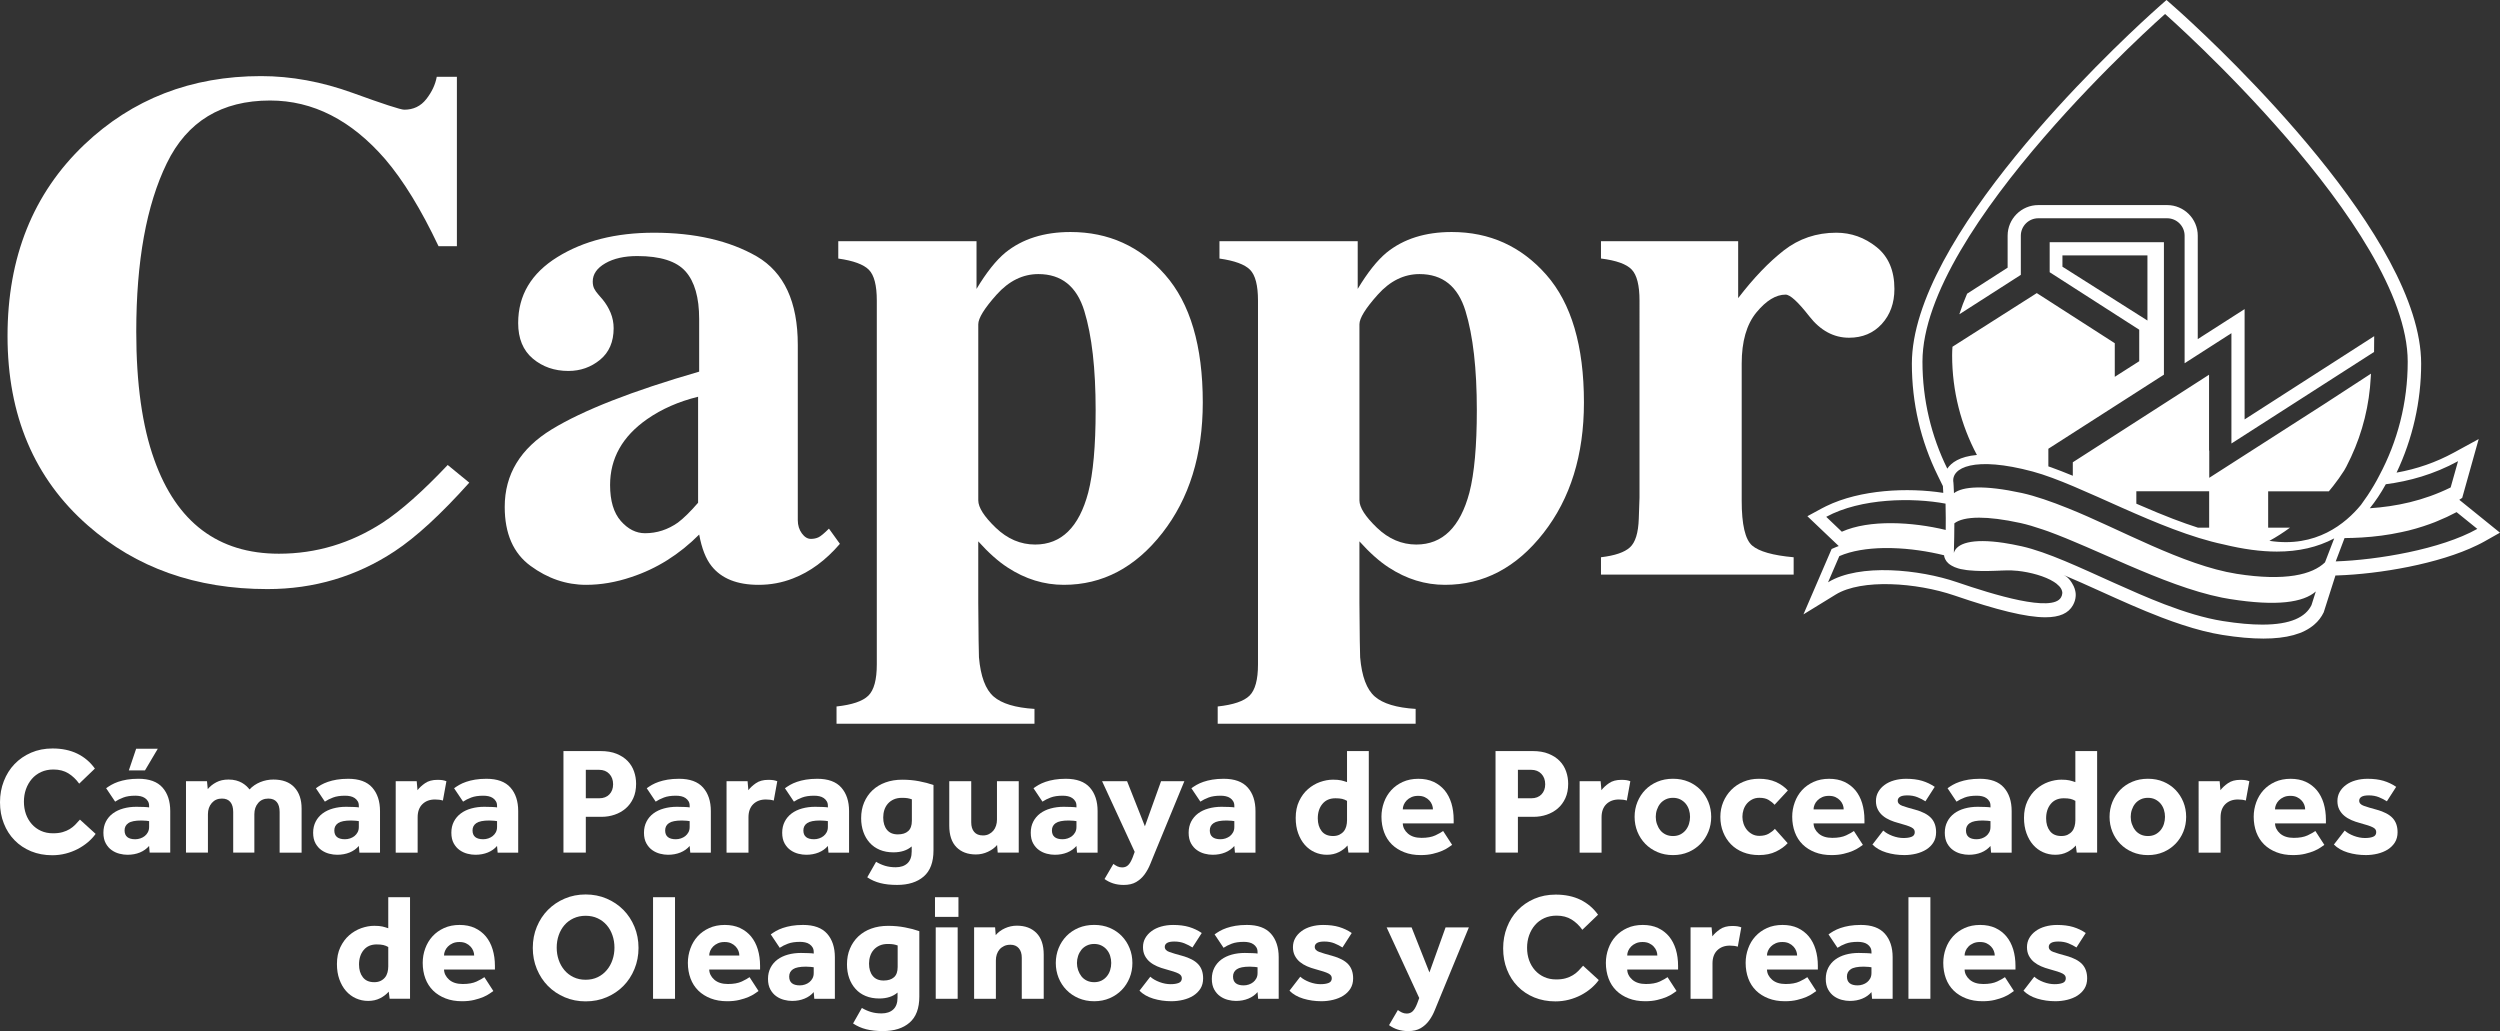 <?xml version="1.0" encoding="utf-8"?>
<!-- Generator: Adobe Illustrator 16.0.3, SVG Export Plug-In . SVG Version: 6.00 Build 0)  -->
<!DOCTYPE svg PUBLIC "-//W3C//DTD SVG 1.1//EN" "http://www.w3.org/Graphics/SVG/1.1/DTD/svg11.dtd">
<svg version="1.1" id="Capa_1" xmlns="http://www.w3.org/2000/svg" xmlns:xlink="http://www.w3.org/1999/xlink" x="0px" y="0px"
	 width="182.318px" height="75.193px" viewBox="0 0 182.318 75.193" enable-background="new 0 0 182.318 75.193"
	 xml:space="preserve">
<rect x="0" y="0" width="182.318" height="75.193" fill="#333333" stroke="none"/>
<g>
	<path fill="#FFFFFF" d="M6.975,60.814C6.82,61.029,6.631,61.231,6.41,61.42c-0.225,0.188-0.471,0.354-0.74,0.495
		c-0.271,0.14-0.563,0.252-0.877,0.333S4.15,62.37,3.809,62.37c-0.563,0-1.076-0.097-1.543-0.288
		c-0.467-0.194-0.869-0.461-1.205-0.807c-0.338-0.344-0.598-0.751-0.781-1.222C0.092,59.585,0,59.067,0,58.505
		c0-0.548,0.092-1.062,0.279-1.539c0.184-0.477,0.443-0.892,0.781-1.244c0.336-0.351,0.74-0.629,1.211-0.833
		c0.471-0.203,0.99-0.305,1.561-0.305c0.688,0,1.289,0.127,1.805,0.377c0.516,0.252,0.943,0.616,1.283,1.089l-1.145,1.1
		c-0.223-0.312-0.484-0.562-0.787-0.75c-0.305-0.188-0.668-0.282-1.09-0.282c-0.334,0-0.633,0.061-0.9,0.183
		c-0.266,0.122-0.492,0.29-0.676,0.505c-0.186,0.215-0.328,0.465-0.43,0.75c-0.1,0.285-0.148,0.587-0.148,0.906
		c0,0.325,0.049,0.628,0.148,0.911c0.102,0.28,0.244,0.524,0.43,0.731c0.184,0.208,0.406,0.371,0.666,0.489
		c0.258,0.118,0.551,0.177,0.877,0.177c0.266,0,0.498-0.026,0.693-0.083c0.197-0.056,0.371-0.129,0.523-0.222
		c0.152-0.092,0.287-0.2,0.406-0.322c0.117-0.122,0.232-0.246,0.342-0.372L6.975,60.814z"/>
	<path fill="#FFFFFF" d="M10.873,61.692c-0.178,0.207-0.402,0.366-0.672,0.478c-0.271,0.111-0.572,0.166-0.906,0.166
		c-0.184,0-0.379-0.025-0.582-0.077c-0.205-0.052-0.393-0.138-0.566-0.261c-0.176-0.122-0.32-0.287-0.434-0.495
		c-0.115-0.207-0.172-0.466-0.172-0.777c0-0.304,0.061-0.573,0.182-0.81c0.123-0.238,0.291-0.436,0.508-0.595
		c0.215-0.159,0.467-0.279,0.76-0.361s0.607-0.123,0.949-0.123c0.186,0,0.373,0.005,0.561,0.012c0.189,0.008,0.314,0.02,0.373,0.033
		v-0.111c0-0.133-0.029-0.246-0.084-0.338c-0.055-0.093-0.129-0.171-0.221-0.233c-0.094-0.063-0.199-0.107-0.318-0.134
		c-0.119-0.024-0.244-0.039-0.377-0.039c-0.355,0-0.65,0.045-0.883,0.135c-0.234,0.089-0.432,0.188-0.594,0.299L7.74,57.482
		c0.111-0.081,0.238-0.163,0.377-0.243c0.141-0.082,0.309-0.155,0.5-0.224c0.193-0.065,0.41-0.12,0.65-0.161
		c0.24-0.04,0.516-0.061,0.828-0.061c0.791,0,1.377,0.213,1.756,0.639c0.377,0.426,0.564,0.998,0.564,1.716v3.032h-1.5
		L10.873,61.692z M10.873,59.882c-0.037-0.007-0.107-0.016-0.211-0.028c-0.105-0.011-0.223-0.017-0.355-0.017
		c-0.443,0-0.76,0.063-0.943,0.189c-0.188,0.126-0.279,0.304-0.279,0.532c0,0.431,0.26,0.646,0.779,0.646
		c0.125,0,0.25-0.021,0.371-0.062c0.123-0.041,0.229-0.099,0.322-0.173c0.092-0.074,0.168-0.166,0.227-0.277
		c0.059-0.11,0.09-0.239,0.09-0.389V59.882z M9.928,54.605h1.578l-0.932,1.577H9.396L9.928,54.605z"/>
	<path fill="#FFFFFF" d="M13.563,56.972h1.533l0.055,0.577c0.162-0.199,0.371-0.366,0.623-0.499c0.25-0.134,0.547-0.2,0.889-0.2
		c0.207,0,0.391,0.022,0.555,0.066c0.162,0.045,0.305,0.102,0.428,0.172c0.121,0.071,0.23,0.149,0.322,0.234s0.168,0.169,0.227,0.25
		c0.217-0.23,0.477-0.408,0.783-0.534c0.309-0.126,0.627-0.188,0.961-0.188c0.666,0,1.176,0.188,1.527,0.566
		c0.352,0.377,0.529,0.892,0.529,1.544v3.221h-1.602v-2.966c0-0.31-0.066-0.551-0.205-0.722c-0.137-0.169-0.342-0.255-0.617-0.255
		c-0.311,0-0.559,0.106-0.742,0.321c-0.186,0.216-0.279,0.489-0.279,0.822v2.799h-1.543v-2.966c0-0.31-0.068-0.551-0.205-0.722
		c-0.137-0.169-0.342-0.255-0.617-0.255c-0.305,0-0.549,0.106-0.738,0.321c-0.189,0.216-0.283,0.489-0.283,0.822v2.799h-1.6V56.972z
		"/>
	<path fill="#FFFFFF" d="M26.168,61.693c-0.178,0.207-0.4,0.366-0.672,0.477c-0.27,0.11-0.572,0.166-0.904,0.166
		c-0.186,0-0.379-0.024-0.584-0.077c-0.203-0.053-0.393-0.139-0.566-0.262c-0.172-0.122-0.318-0.286-0.434-0.494
		c-0.113-0.207-0.172-0.467-0.172-0.776c0-0.305,0.063-0.573,0.186-0.812c0.121-0.237,0.289-0.434,0.504-0.594
		s0.469-0.28,0.76-0.361c0.293-0.082,0.611-0.123,0.951-0.123c0.184,0,0.371,0.005,0.561,0.013c0.188,0.008,0.313,0.018,0.371,0.032
		v-0.11c0-0.134-0.025-0.246-0.082-0.338c-0.057-0.094-0.131-0.172-0.223-0.235c-0.092-0.063-0.199-0.106-0.316-0.132
		c-0.117-0.026-0.244-0.039-0.379-0.039c-0.354,0-0.648,0.044-0.883,0.133c-0.232,0.089-0.43,0.189-0.594,0.3l-0.654-0.977
		c0.111-0.081,0.236-0.164,0.377-0.245c0.143-0.082,0.309-0.155,0.5-0.222c0.191-0.067,0.408-0.12,0.65-0.161
		c0.24-0.04,0.516-0.062,0.828-0.062c0.791,0,1.377,0.213,1.754,0.64c0.377,0.426,0.566,0.998,0.566,1.716v3.032h-1.5L26.168,61.693
		z M26.168,59.882c-0.037-0.008-0.105-0.017-0.211-0.027c-0.102-0.012-0.221-0.018-0.354-0.018c-0.445,0-0.76,0.064-0.945,0.19
		c-0.184,0.126-0.277,0.302-0.277,0.532c0,0.429,0.26,0.644,0.777,0.644c0.125,0,0.25-0.02,0.371-0.06
		c0.123-0.041,0.23-0.1,0.324-0.174c0.092-0.073,0.168-0.166,0.227-0.276c0.061-0.112,0.088-0.241,0.088-0.39V59.882z"/>
	<path fill="#FFFFFF" d="M28.859,56.972h1.531l0.057,0.655c0.135-0.177,0.316-0.348,0.551-0.51c0.232-0.164,0.533-0.245,0.904-0.245
		c0.141,0,0.262,0.007,0.361,0.021c0.1,0.017,0.197,0.041,0.293,0.078l-0.256,1.41c-0.162-0.052-0.354-0.077-0.576-0.077
		c-0.379,0-0.682,0.112-0.916,0.339c-0.234,0.226-0.35,0.547-0.35,0.96v2.577h-1.6V56.972z"/>
	<path fill="#FFFFFF" d="M36.248,61.693c-0.178,0.207-0.4,0.366-0.672,0.477c-0.27,0.11-0.572,0.166-0.906,0.166
		c-0.184,0-0.379-0.024-0.582-0.077s-0.393-0.139-0.566-0.262c-0.174-0.122-0.318-0.286-0.434-0.494
		c-0.113-0.207-0.172-0.467-0.172-0.776c0-0.305,0.061-0.573,0.184-0.812c0.123-0.237,0.291-0.434,0.506-0.594
		c0.213-0.16,0.467-0.28,0.76-0.361c0.293-0.082,0.609-0.123,0.949-0.123c0.186,0,0.373,0.005,0.561,0.013
		c0.189,0.008,0.314,0.018,0.373,0.032v-0.11c0-0.134-0.027-0.246-0.084-0.338c-0.055-0.094-0.129-0.172-0.221-0.235
		c-0.092-0.063-0.199-0.106-0.316-0.132c-0.119-0.026-0.244-0.039-0.379-0.039c-0.354,0-0.648,0.044-0.883,0.133
		c-0.232,0.089-0.43,0.189-0.594,0.3l-0.656-0.977c0.111-0.081,0.238-0.164,0.379-0.245c0.141-0.082,0.307-0.155,0.5-0.222
		c0.191-0.067,0.408-0.12,0.65-0.161c0.24-0.04,0.516-0.062,0.826-0.062c0.793,0,1.379,0.213,1.756,0.64
		c0.377,0.426,0.564,0.998,0.564,1.716v3.032h-1.498L36.248,61.693z M36.248,59.882c-0.037-0.008-0.107-0.017-0.211-0.027
		c-0.104-0.012-0.223-0.018-0.355-0.018c-0.443,0-0.758,0.064-0.943,0.19s-0.279,0.302-0.279,0.532c0,0.429,0.262,0.644,0.779,0.644
		c0.125,0,0.248-0.02,0.371-0.06c0.123-0.041,0.229-0.1,0.322-0.174c0.092-0.073,0.17-0.166,0.229-0.276
		c0.059-0.112,0.088-0.241,0.088-0.39V59.882z"/>
	<path fill="#FFFFFF" d="M41.092,54.773h2.697c0.459,0,0.852,0.065,1.18,0.2c0.324,0.133,0.592,0.308,0.803,0.526
		s0.367,0.473,0.467,0.761c0.102,0.289,0.15,0.59,0.15,0.899c0,0.401-0.068,0.75-0.205,1.05s-0.322,0.55-0.555,0.75
		c-0.234,0.2-0.502,0.353-0.807,0.455c-0.303,0.104-0.621,0.155-0.955,0.155h-1.145v2.611h-1.631V54.773z M43.701,58.216
		c0.311,0,0.557-0.095,0.738-0.282c0.182-0.19,0.273-0.437,0.273-0.739c0-0.312-0.094-0.565-0.279-0.761
		c-0.186-0.196-0.432-0.294-0.744-0.294h-0.967v2.076H43.701z"/>
	<path fill="#FFFFFF" d="M50.295,61.693c-0.176,0.207-0.4,0.366-0.672,0.477c-0.27,0.11-0.57,0.166-0.904,0.166
		c-0.186,0-0.379-0.024-0.584-0.077c-0.201-0.053-0.393-0.139-0.566-0.262c-0.172-0.122-0.318-0.286-0.432-0.494
		c-0.115-0.207-0.174-0.467-0.174-0.776c0-0.305,0.063-0.573,0.186-0.812c0.121-0.237,0.289-0.434,0.504-0.594
		s0.469-0.28,0.762-0.361c0.291-0.082,0.609-0.123,0.949-0.123c0.184,0,0.371,0.005,0.561,0.013s0.313,0.018,0.371,0.032v-0.11
		c0-0.134-0.025-0.246-0.082-0.338c-0.057-0.094-0.131-0.172-0.223-0.235c-0.092-0.063-0.197-0.106-0.316-0.132
		c-0.119-0.026-0.244-0.039-0.377-0.039c-0.355,0-0.65,0.044-0.883,0.133c-0.234,0.089-0.432,0.189-0.596,0.3l-0.654-0.977
		c0.111-0.081,0.236-0.164,0.377-0.245c0.143-0.082,0.309-0.155,0.5-0.222c0.193-0.067,0.41-0.12,0.65-0.161
		c0.24-0.04,0.516-0.062,0.828-0.062c0.793,0,1.377,0.213,1.754,0.64c0.377,0.426,0.566,0.998,0.566,1.716v3.032h-1.5L50.295,61.693
		z M50.295,59.882c-0.035-0.008-0.105-0.017-0.211-0.027c-0.102-0.012-0.221-0.018-0.354-0.018c-0.445,0-0.76,0.064-0.945,0.19
		c-0.184,0.126-0.277,0.302-0.277,0.532c0,0.429,0.26,0.644,0.777,0.644c0.125,0,0.25-0.02,0.371-0.06
		c0.123-0.041,0.23-0.1,0.324-0.174c0.092-0.073,0.168-0.166,0.227-0.276c0.061-0.112,0.088-0.241,0.088-0.39V59.882z"/>
	<path fill="#FFFFFF" d="M52.986,56.972h1.533l0.057,0.655c0.133-0.177,0.314-0.348,0.549-0.51c0.232-0.164,0.535-0.245,0.904-0.245
		c0.141,0,0.262,0.007,0.361,0.021c0.1,0.017,0.199,0.041,0.295,0.078l-0.256,1.41c-0.164-0.052-0.355-0.077-0.578-0.077
		c-0.377,0-0.682,0.112-0.916,0.339c-0.232,0.226-0.35,0.547-0.35,0.96v2.577h-1.6V56.972z"/>
	<path fill="#FFFFFF" d="M60.375,61.693c-0.178,0.207-0.4,0.366-0.672,0.477c-0.27,0.11-0.572,0.166-0.904,0.166
		c-0.186,0-0.381-0.024-0.584-0.077s-0.393-0.139-0.566-0.262c-0.174-0.122-0.318-0.286-0.434-0.494
		c-0.113-0.207-0.172-0.467-0.172-0.776c0-0.305,0.063-0.573,0.186-0.812c0.121-0.237,0.289-0.434,0.504-0.594
		s0.467-0.28,0.76-0.361c0.293-0.082,0.611-0.123,0.949-0.123c0.186,0,0.373,0.005,0.563,0.013c0.188,0.008,0.313,0.018,0.371,0.032
		v-0.11c0-0.134-0.027-0.246-0.084-0.338c-0.055-0.094-0.129-0.172-0.221-0.235c-0.092-0.063-0.199-0.106-0.316-0.132
		c-0.117-0.026-0.244-0.039-0.379-0.039c-0.354,0-0.648,0.044-0.883,0.133c-0.232,0.089-0.43,0.189-0.594,0.3l-0.656-0.977
		c0.113-0.081,0.238-0.164,0.379-0.245c0.141-0.082,0.309-0.155,0.5-0.222c0.191-0.067,0.408-0.12,0.65-0.161
		c0.24-0.04,0.516-0.062,0.828-0.062c0.791,0,1.377,0.213,1.754,0.64c0.377,0.426,0.566,0.998,0.566,1.716v3.032h-1.5L60.375,61.693
		z M60.375,59.882c-0.037-0.008-0.105-0.017-0.211-0.027c-0.104-0.012-0.223-0.018-0.354-0.018c-0.445,0-0.76,0.064-0.945,0.19
		s-0.277,0.302-0.277,0.532c0,0.429,0.26,0.644,0.777,0.644c0.125,0,0.25-0.02,0.371-0.06c0.123-0.041,0.23-0.1,0.324-0.174
		c0.092-0.073,0.168-0.166,0.227-0.276c0.059-0.112,0.088-0.241,0.088-0.39V59.882z"/>
	<path fill="#FFFFFF" d="M63.891,62.848c0.207,0.126,0.426,0.224,0.66,0.295c0.232,0.069,0.49,0.104,0.771,0.104
		c0.363,0,0.648-0.097,0.855-0.289c0.207-0.191,0.311-0.48,0.311-0.866v-0.365c-0.334,0.288-0.777,0.432-1.332,0.432
		c-0.371,0-0.701-0.06-0.994-0.182c-0.293-0.123-0.539-0.295-0.738-0.518s-0.355-0.484-0.461-0.789
		c-0.107-0.304-0.162-0.637-0.162-0.999c0-0.423,0.072-0.806,0.217-1.149s0.348-0.641,0.611-0.89
		c0.264-0.246,0.578-0.438,0.943-0.57c0.367-0.134,0.777-0.201,1.229-0.201c0.428,0,0.838,0.037,1.227,0.112
		c0.389,0.073,0.74,0.167,1.049,0.276v4.766c0,0.858-0.236,1.493-0.711,1.904c-0.473,0.411-1.121,0.616-1.943,0.616
		c-0.467,0-0.873-0.044-1.221-0.133c-0.348-0.088-0.668-0.229-0.955-0.422L63.891,62.848z M66.5,58.293
		c-0.104-0.037-0.207-0.063-0.311-0.083c-0.105-0.019-0.242-0.026-0.412-0.026c-0.229,0-0.428,0.038-0.6,0.115
		c-0.17,0.078-0.313,0.182-0.428,0.311c-0.113,0.13-0.199,0.283-0.256,0.456c-0.055,0.174-0.082,0.357-0.082,0.55
		c0,0.377,0.09,0.677,0.273,0.9c0.18,0.221,0.443,0.333,0.793,0.333c0.326,0,0.578-0.079,0.754-0.24
		C66.41,60.45,66.5,60.2,66.5,59.859V58.293z"/>
	<path fill="#FFFFFF" d="M69.227,56.972h1.602v2.999c0,0.296,0.07,0.529,0.215,0.699c0.145,0.171,0.357,0.256,0.639,0.256
		c0.164,0,0.309-0.031,0.434-0.095c0.127-0.063,0.232-0.146,0.322-0.25c0.088-0.104,0.154-0.225,0.199-0.366
		c0.045-0.14,0.068-0.285,0.068-0.433v-2.811h1.588v5.209H72.76l-0.045-0.556c-0.17,0.201-0.393,0.366-0.672,0.495
		c-0.277,0.129-0.568,0.194-0.871,0.194c-0.6,0-1.074-0.178-1.422-0.532c-0.35-0.357-0.523-0.882-0.523-1.578V56.972z"/>
	<path fill="#FFFFFF" d="M78.502,61.693C78.324,61.9,78.1,62.06,77.83,62.17s-0.572,0.166-0.906,0.166
		c-0.186,0-0.379-0.024-0.582-0.077s-0.393-0.139-0.566-0.262c-0.174-0.122-0.318-0.286-0.434-0.494
		c-0.115-0.207-0.172-0.467-0.172-0.776c0-0.305,0.061-0.573,0.184-0.812c0.123-0.237,0.291-0.434,0.504-0.594
		c0.215-0.16,0.469-0.28,0.762-0.361c0.293-0.082,0.609-0.123,0.949-0.123c0.186,0,0.373,0.005,0.561,0.013
		c0.189,0.008,0.313,0.018,0.373,0.032v-0.11c0-0.134-0.027-0.246-0.084-0.338c-0.055-0.094-0.129-0.172-0.223-0.235
		c-0.092-0.063-0.197-0.106-0.316-0.132c-0.117-0.026-0.242-0.039-0.377-0.039c-0.355,0-0.648,0.044-0.883,0.133
		c-0.232,0.089-0.432,0.189-0.596,0.3l-0.654-0.977c0.111-0.081,0.236-0.164,0.377-0.245c0.143-0.082,0.309-0.155,0.5-0.222
		c0.193-0.067,0.41-0.12,0.652-0.161c0.24-0.04,0.514-0.062,0.826-0.062c0.793,0,1.377,0.213,1.756,0.64
		c0.375,0.426,0.564,0.998,0.564,1.716v3.032h-1.5L78.502,61.693z M78.502,59.882c-0.037-0.008-0.107-0.017-0.211-0.027
		c-0.104-0.012-0.223-0.018-0.355-0.018c-0.445,0-0.758,0.064-0.945,0.19c-0.184,0.126-0.277,0.302-0.277,0.532
		c0,0.429,0.26,0.644,0.777,0.644c0.127,0,0.25-0.02,0.373-0.06c0.121-0.041,0.229-0.1,0.322-0.174
		c0.092-0.073,0.168-0.166,0.227-0.276c0.061-0.112,0.09-0.241,0.09-0.39V59.882z"/>
	<path fill="#FFFFFF" d="M81.195,63.003c0.09,0.066,0.188,0.126,0.293,0.179c0.107,0.051,0.225,0.076,0.352,0.076
		c0.17,0,0.313-0.054,0.426-0.16c0.117-0.108,0.225-0.29,0.328-0.55l0.156-0.423l-2.377-5.152h1.822l1.299,3.286l1.178-3.286h1.699
		l-2.133,5.176c-0.117,0.289-0.234,0.575-0.35,0.859c-0.115,0.285-0.256,0.541-0.422,0.767c-0.168,0.226-0.371,0.41-0.611,0.55
		c-0.24,0.141-0.543,0.211-0.906,0.211c-0.279,0-0.535-0.037-0.766-0.111c-0.229-0.073-0.439-0.181-0.633-0.32L81.195,63.003z"/>
	<path fill="#FFFFFF" d="M90.016,61.693c-0.178,0.207-0.4,0.366-0.672,0.477c-0.27,0.11-0.572,0.166-0.906,0.166
		c-0.184,0-0.379-0.024-0.582-0.077s-0.393-0.139-0.566-0.262c-0.174-0.122-0.318-0.286-0.434-0.494
		c-0.113-0.207-0.172-0.467-0.172-0.776c0-0.305,0.063-0.573,0.184-0.812c0.123-0.237,0.291-0.434,0.504-0.594
		c0.215-0.16,0.469-0.28,0.762-0.361c0.293-0.082,0.609-0.123,0.949-0.123c0.186,0,0.373,0.005,0.561,0.013
		c0.189,0.008,0.314,0.018,0.373,0.032v-0.11c0-0.134-0.027-0.246-0.084-0.338c-0.055-0.094-0.129-0.172-0.221-0.235
		c-0.092-0.063-0.199-0.106-0.318-0.132c-0.117-0.026-0.244-0.039-0.377-0.039c-0.354,0-0.648,0.044-0.883,0.133
		c-0.232,0.089-0.43,0.189-0.594,0.3l-0.656-0.977c0.113-0.081,0.238-0.164,0.379-0.245c0.141-0.082,0.309-0.155,0.498-0.222
		c0.193-0.067,0.41-0.12,0.652-0.161c0.238-0.04,0.516-0.062,0.826-0.062c0.793,0,1.379,0.213,1.756,0.64
		c0.377,0.426,0.564,0.998,0.564,1.716v3.032h-1.498L90.016,61.693z M90.016,59.882c-0.037-0.008-0.107-0.017-0.211-0.027
		c-0.104-0.012-0.223-0.018-0.354-0.018c-0.447,0-0.762,0.064-0.945,0.19c-0.186,0.126-0.279,0.302-0.279,0.532
		c0,0.429,0.262,0.644,0.777,0.644c0.127,0,0.25-0.02,0.373-0.06c0.123-0.041,0.229-0.1,0.324-0.174
		c0.09-0.073,0.168-0.166,0.227-0.276c0.059-0.112,0.088-0.241,0.088-0.39V59.882z"/>
	<path fill="#FFFFFF" d="M98.268,61.659c-0.162,0.192-0.371,0.353-0.627,0.482s-0.547,0.195-0.871,0.195
		c-0.318,0-0.617-0.063-0.895-0.189s-0.52-0.305-0.723-0.539c-0.203-0.232-0.363-0.515-0.482-0.844s-0.178-0.701-0.178-1.116
		c0-0.467,0.082-0.876,0.25-1.227c0.166-0.353,0.383-0.644,0.645-0.872c0.262-0.23,0.555-0.402,0.877-0.518
		c0.322-0.113,0.639-0.172,0.949-0.172c0.252,0,0.449,0.018,0.588,0.05c0.141,0.033,0.287,0.076,0.434,0.128v-2.266h1.588v7.408
		h-1.486L98.268,61.659z M98.234,58.404c-0.109-0.065-0.23-0.113-0.359-0.145c-0.129-0.029-0.291-0.043-0.484-0.043
		c-0.406,0-0.723,0.136-0.949,0.41c-0.227,0.273-0.34,0.626-0.34,1.055c0,0.378,0.094,0.687,0.279,0.927
		c0.184,0.241,0.463,0.361,0.832,0.361c0.178,0,0.332-0.031,0.461-0.093c0.129-0.064,0.238-0.147,0.324-0.25
		c0.084-0.104,0.145-0.227,0.182-0.368c0.037-0.141,0.055-0.284,0.055-0.433V58.404z"/>
	<path fill="#FFFFFF" d="M105.9,61.614c-0.061,0.037-0.148,0.099-0.268,0.184c-0.117,0.085-0.271,0.168-0.461,0.25
		s-0.412,0.154-0.672,0.216c-0.26,0.064-0.555,0.095-0.889,0.095c-0.443,0-0.844-0.067-1.199-0.206
		c-0.354-0.137-0.656-0.327-0.906-0.57c-0.248-0.245-0.436-0.539-0.564-0.884s-0.195-0.724-0.195-1.139
		c0-0.363,0.063-0.713,0.184-1.05s0.299-0.63,0.527-0.882c0.23-0.252,0.512-0.454,0.844-0.606c0.334-0.15,0.713-0.227,1.135-0.227
		c0.42,0,0.791,0.074,1.109,0.221c0.318,0.149,0.586,0.355,0.807,0.616c0.217,0.264,0.381,0.579,0.494,0.945
		c0.109,0.366,0.166,0.768,0.166,1.204v0.267h-3.711c0.008,0.282,0.133,0.529,0.373,0.74s0.57,0.315,0.994,0.315
		c0.414,0,0.75-0.061,1.012-0.183c0.258-0.123,0.445-0.229,0.564-0.317L105.9,61.614z M104.5,59.026c0-0.11-0.021-0.224-0.066-0.339
		c-0.043-0.115-0.111-0.22-0.199-0.315c-0.088-0.097-0.201-0.177-0.334-0.24c-0.133-0.063-0.293-0.093-0.479-0.093
		c-0.184,0-0.348,0.03-0.486,0.093c-0.143,0.063-0.26,0.144-0.352,0.24c-0.092,0.096-0.162,0.2-0.211,0.315
		s-0.072,0.229-0.072,0.339H104.5z"/>
	<path fill="#FFFFFF" d="M109.066,54.773h2.697c0.459,0,0.852,0.065,1.178,0.2c0.326,0.133,0.594,0.308,0.805,0.526
		s0.367,0.473,0.467,0.761c0.102,0.289,0.15,0.59,0.15,0.899c0,0.401-0.068,0.75-0.205,1.05s-0.322,0.55-0.555,0.75
		c-0.234,0.2-0.504,0.353-0.807,0.455c-0.305,0.104-0.623,0.155-0.955,0.155h-1.145v2.611h-1.631V54.773z M111.674,58.216
		c0.313,0,0.559-0.095,0.74-0.282c0.182-0.19,0.273-0.437,0.273-0.739c0-0.312-0.094-0.565-0.279-0.761
		c-0.186-0.196-0.434-0.294-0.744-0.294h-0.967v2.076H111.674z"/>
	<path fill="#FFFFFF" d="M115.199,56.972h1.531l0.057,0.655c0.133-0.177,0.316-0.348,0.551-0.51
		c0.232-0.164,0.533-0.245,0.904-0.245c0.141,0,0.262,0.007,0.359,0.021c0.102,0.017,0.199,0.041,0.295,0.078l-0.256,1.41
		c-0.162-0.052-0.355-0.077-0.576-0.077c-0.379,0-0.684,0.112-0.918,0.339c-0.23,0.226-0.348,0.547-0.348,0.96v2.577h-1.6V56.972z"
		/>
	<path fill="#FFFFFF" d="M119.207,59.571c0-0.385,0.068-0.747,0.205-1.083s0.328-0.631,0.572-0.883s0.539-0.45,0.883-0.595
		s0.723-0.217,1.139-0.217c0.414,0,0.791,0.072,1.133,0.217s0.633,0.343,0.879,0.595c0.242,0.252,0.434,0.547,0.57,0.883
		s0.205,0.698,0.205,1.083c0,0.384-0.068,0.746-0.205,1.083s-0.328,0.63-0.57,0.882c-0.246,0.252-0.537,0.453-0.879,0.601
		s-0.719,0.223-1.133,0.223c-0.416,0-0.795-0.075-1.139-0.223s-0.639-0.349-0.883-0.601s-0.436-0.545-0.572-0.882
		S119.207,59.955,119.207,59.571 M122.006,60.97c0.199,0,0.377-0.038,0.533-0.115c0.154-0.078,0.287-0.185,0.395-0.317
		c0.105-0.133,0.186-0.283,0.238-0.45s0.078-0.339,0.078-0.516c0-0.178-0.025-0.351-0.078-0.518
		c-0.053-0.166-0.133-0.313-0.238-0.443c-0.107-0.129-0.24-0.233-0.395-0.312c-0.156-0.078-0.334-0.116-0.533-0.116
		s-0.381,0.038-0.539,0.116s-0.291,0.183-0.395,0.312c-0.104,0.13-0.182,0.277-0.238,0.443c-0.057,0.167-0.084,0.34-0.084,0.518
		c0,0.177,0.027,0.349,0.084,0.516s0.135,0.317,0.238,0.45s0.236,0.239,0.395,0.317C121.625,60.932,121.807,60.97,122.006,60.97"/>
	<path fill="#FFFFFF" d="M130.369,61.492c-0.215,0.237-0.498,0.44-0.85,0.61c-0.35,0.171-0.766,0.256-1.248,0.256
		c-0.422,0-0.805-0.068-1.15-0.206c-0.344-0.137-0.639-0.329-0.883-0.577s-0.434-0.542-0.57-0.883
		c-0.139-0.341-0.207-0.715-0.207-1.122c0-0.385,0.07-0.746,0.211-1.083c0.141-0.336,0.336-0.631,0.584-0.883
		s0.543-0.45,0.887-0.593c0.346-0.146,0.721-0.217,1.129-0.217c0.473,0,0.885,0.077,1.232,0.232s0.641,0.362,0.879,0.622
		l-0.969,1.044c-0.117-0.134-0.262-0.252-0.434-0.354c-0.17-0.104-0.395-0.156-0.676-0.156c-0.193,0-0.365,0.039-0.518,0.117
		c-0.15,0.078-0.281,0.179-0.389,0.305c-0.105,0.126-0.188,0.272-0.244,0.439c-0.055,0.167-0.084,0.343-0.084,0.526
		c0,0.171,0.029,0.339,0.084,0.506c0.057,0.166,0.139,0.314,0.244,0.444c0.107,0.13,0.238,0.235,0.389,0.317
		c0.152,0.081,0.324,0.122,0.518,0.122c0.273,0,0.504-0.055,0.688-0.161c0.186-0.108,0.334-0.225,0.445-0.351L130.369,61.492z"/>
	<path fill="#FFFFFF" d="M135.855,61.614c-0.059,0.037-0.148,0.099-0.266,0.184c-0.119,0.085-0.273,0.168-0.461,0.25
		c-0.189,0.082-0.412,0.154-0.674,0.216c-0.258,0.064-0.555,0.095-0.887,0.095c-0.445,0-0.844-0.067-1.201-0.206
		c-0.354-0.137-0.656-0.327-0.904-0.57c-0.248-0.245-0.438-0.539-0.566-0.884s-0.195-0.724-0.195-1.139
		c0-0.363,0.063-0.713,0.186-1.05c0.121-0.337,0.297-0.63,0.525-0.882c0.23-0.252,0.514-0.454,0.846-0.606
		c0.334-0.15,0.711-0.227,1.133-0.227s0.793,0.074,1.109,0.221c0.318,0.149,0.588,0.355,0.807,0.616
		c0.217,0.264,0.383,0.579,0.494,0.945c0.109,0.366,0.168,0.768,0.168,1.204v0.267h-3.711c0.008,0.282,0.131,0.529,0.371,0.74
		s0.572,0.315,0.994,0.315c0.414,0,0.752-0.061,1.012-0.183c0.258-0.123,0.447-0.229,0.566-0.317L135.855,61.614z M134.455,59.026
		c0-0.11-0.02-0.224-0.064-0.339s-0.113-0.22-0.201-0.315c-0.088-0.097-0.199-0.177-0.332-0.24
		c-0.133-0.063-0.293-0.093-0.479-0.093s-0.348,0.03-0.488,0.093c-0.141,0.063-0.258,0.144-0.35,0.24
		c-0.094,0.096-0.164,0.2-0.211,0.315c-0.049,0.115-0.072,0.229-0.072,0.339H134.455z"/>
	<path fill="#FFFFFF" d="M137.34,60.57c0.17,0.155,0.395,0.285,0.672,0.39c0.277,0.103,0.547,0.154,0.805,0.154
		c0.236,0,0.434-0.028,0.588-0.089c0.158-0.059,0.234-0.174,0.234-0.344c0-0.067-0.018-0.128-0.051-0.183
		c-0.033-0.057-0.094-0.108-0.184-0.156c-0.088-0.048-0.211-0.098-0.371-0.15c-0.16-0.052-0.361-0.11-0.605-0.178
		c-0.199-0.051-0.398-0.12-0.594-0.205c-0.197-0.085-0.371-0.189-0.521-0.315c-0.152-0.126-0.275-0.278-0.367-0.456
		c-0.092-0.179-0.139-0.386-0.139-0.621c0-0.245,0.055-0.465,0.168-0.661c0.109-0.197,0.264-0.368,0.461-0.512
		c0.195-0.145,0.428-0.256,0.697-0.333c0.271-0.077,0.563-0.116,0.873-0.116c0.443,0,0.832,0.049,1.166,0.148
		c0.334,0.102,0.641,0.247,0.922,0.439l-0.678,1.055c-0.17-0.11-0.365-0.211-0.584-0.3c-0.217-0.088-0.465-0.132-0.738-0.132
		c-0.242,0-0.422,0.035-0.531,0.104c-0.113,0.071-0.166,0.166-0.166,0.284c0,0.17,0.113,0.296,0.342,0.377
		c0.23,0.082,0.541,0.175,0.934,0.279c0.533,0.146,0.92,0.351,1.16,0.61s0.361,0.603,0.361,1.032c0,0.289-0.064,0.537-0.195,0.744
		c-0.129,0.207-0.303,0.38-0.52,0.518c-0.221,0.137-0.469,0.237-0.744,0.305c-0.279,0.066-0.563,0.1-0.852,0.1
		c-0.467,0-0.906-0.062-1.32-0.188s-0.752-0.319-1.012-0.579L137.34,60.57z"/>
	<path fill="#FFFFFF" d="M145.16,61.693c-0.178,0.207-0.4,0.366-0.672,0.477c-0.27,0.11-0.572,0.166-0.904,0.166
		c-0.186,0-0.381-0.024-0.584-0.077c-0.201-0.053-0.393-0.139-0.566-0.262c-0.172-0.122-0.318-0.286-0.434-0.494
		c-0.113-0.207-0.172-0.467-0.172-0.776c0-0.305,0.063-0.573,0.186-0.812c0.121-0.237,0.289-0.434,0.504-0.594
		s0.469-0.28,0.76-0.361c0.293-0.082,0.611-0.123,0.951-0.123c0.184,0,0.371,0.005,0.561,0.013s0.313,0.018,0.371,0.032v-0.11
		c0-0.134-0.025-0.246-0.082-0.338c-0.057-0.094-0.131-0.172-0.223-0.235c-0.092-0.063-0.197-0.106-0.316-0.132
		c-0.117-0.026-0.244-0.039-0.377-0.039c-0.355,0-0.65,0.044-0.885,0.133c-0.23,0.089-0.43,0.189-0.594,0.3l-0.654-0.977
		c0.111-0.081,0.236-0.164,0.377-0.245c0.143-0.082,0.309-0.155,0.5-0.222c0.193-0.067,0.408-0.12,0.65-0.161
		c0.24-0.04,0.516-0.062,0.828-0.062c0.791,0,1.377,0.213,1.754,0.64c0.377,0.426,0.566,0.998,0.566,1.716v3.032h-1.5L145.16,61.693
		z M145.16,59.882c-0.037-0.008-0.105-0.017-0.211-0.027c-0.102-0.012-0.221-0.018-0.354-0.018c-0.445,0-0.76,0.064-0.945,0.19
		c-0.184,0.126-0.277,0.302-0.277,0.532c0,0.429,0.26,0.644,0.777,0.644c0.125,0,0.25-0.02,0.371-0.06
		c0.123-0.041,0.23-0.1,0.324-0.174c0.092-0.073,0.168-0.166,0.227-0.276c0.061-0.112,0.088-0.241,0.088-0.39V59.882z"/>
	<path fill="#FFFFFF" d="M151.383,61.659c-0.162,0.192-0.373,0.353-0.627,0.482c-0.256,0.13-0.547,0.195-0.873,0.195
		c-0.318,0-0.615-0.063-0.893-0.189c-0.279-0.126-0.52-0.305-0.723-0.539c-0.203-0.232-0.363-0.515-0.482-0.844
		s-0.18-0.701-0.18-1.116c0-0.467,0.084-0.876,0.25-1.227c0.168-0.353,0.383-0.644,0.645-0.872c0.264-0.23,0.557-0.402,0.877-0.518
		c0.324-0.113,0.639-0.172,0.951-0.172c0.252,0,0.447,0.018,0.588,0.05c0.141,0.033,0.285,0.076,0.434,0.128v-2.266h1.588v7.408
		h-1.486L151.383,61.659z M151.35,58.404c-0.109-0.065-0.23-0.113-0.359-0.145c-0.131-0.029-0.291-0.043-0.484-0.043
		c-0.408,0-0.723,0.136-0.949,0.41c-0.227,0.273-0.34,0.626-0.34,1.055c0,0.378,0.092,0.687,0.279,0.927
		c0.184,0.241,0.461,0.361,0.832,0.361c0.178,0,0.332-0.031,0.461-0.093c0.129-0.064,0.236-0.147,0.322-0.25
		c0.086-0.104,0.145-0.227,0.182-0.368c0.037-0.141,0.057-0.284,0.057-0.433V58.404z"/>
	<path fill="#FFFFFF" d="M153.844,59.571c0-0.385,0.068-0.747,0.205-1.083s0.328-0.631,0.572-0.883s0.539-0.45,0.883-0.595
		s0.723-0.217,1.139-0.217c0.414,0,0.791,0.072,1.133,0.217c0.34,0.145,0.633,0.343,0.877,0.595s0.436,0.547,0.572,0.883
		s0.205,0.698,0.205,1.083c0,0.384-0.068,0.746-0.205,1.083s-0.328,0.63-0.572,0.882s-0.537,0.453-0.877,0.601
		c-0.342,0.147-0.719,0.223-1.133,0.223c-0.416,0-0.795-0.075-1.139-0.223s-0.639-0.349-0.883-0.601s-0.436-0.545-0.572-0.882
		S153.844,59.955,153.844,59.571 M156.643,60.97c0.199,0,0.377-0.038,0.533-0.115c0.154-0.078,0.285-0.185,0.395-0.317
		c0.105-0.133,0.186-0.283,0.238-0.45s0.078-0.339,0.078-0.516c0-0.178-0.025-0.351-0.078-0.518
		c-0.053-0.166-0.133-0.313-0.238-0.443c-0.109-0.129-0.24-0.233-0.395-0.312c-0.156-0.078-0.334-0.116-0.533-0.116
		s-0.381,0.038-0.539,0.116s-0.291,0.183-0.395,0.312c-0.104,0.13-0.182,0.277-0.238,0.443c-0.057,0.167-0.084,0.34-0.084,0.518
		c0,0.177,0.027,0.349,0.084,0.516s0.135,0.317,0.238,0.45s0.236,0.239,0.395,0.317C156.262,60.932,156.443,60.97,156.643,60.97"/>
	<path fill="#FFFFFF" d="M160.34,56.972h1.533l0.057,0.655c0.133-0.177,0.316-0.348,0.549-0.51c0.232-0.164,0.535-0.245,0.904-0.245
		c0.143,0,0.262,0.007,0.361,0.021c0.1,0.017,0.199,0.041,0.295,0.078l-0.256,1.41c-0.162-0.052-0.355-0.077-0.578-0.077
		c-0.377,0-0.682,0.112-0.916,0.339c-0.232,0.226-0.348,0.547-0.348,0.96v2.577h-1.602V56.972z"/>
	<path fill="#FFFFFF" d="M169.508,61.614c-0.059,0.037-0.146,0.099-0.264,0.184c-0.119,0.085-0.273,0.168-0.463,0.25
		s-0.412,0.154-0.672,0.216c-0.26,0.064-0.555,0.095-0.889,0.095c-0.443,0-0.844-0.067-1.199-0.206
		c-0.355-0.137-0.658-0.327-0.906-0.57c-0.246-0.245-0.436-0.539-0.566-0.884c-0.127-0.345-0.193-0.724-0.193-1.139
		c0-0.363,0.063-0.713,0.184-1.05c0.123-0.337,0.299-0.63,0.527-0.882c0.23-0.252,0.512-0.454,0.844-0.606
		c0.334-0.15,0.711-0.227,1.135-0.227c0.42,0,0.791,0.074,1.109,0.221c0.318,0.149,0.586,0.355,0.805,0.616
		c0.219,0.264,0.383,0.579,0.496,0.945c0.109,0.366,0.166,0.768,0.166,1.204v0.267h-3.711c0.008,0.282,0.133,0.529,0.371,0.74
		c0.242,0.211,0.572,0.315,0.994,0.315c0.416,0,0.752-0.061,1.014-0.183c0.258-0.123,0.445-0.229,0.564-0.317L169.508,61.614z
		 M168.109,59.026c0-0.11-0.021-0.224-0.066-0.339c-0.043-0.115-0.111-0.22-0.201-0.315c-0.088-0.097-0.199-0.177-0.332-0.24
		c-0.133-0.063-0.293-0.093-0.479-0.093c-0.184,0-0.348,0.03-0.486,0.093c-0.143,0.063-0.258,0.144-0.352,0.24
		c-0.092,0.096-0.162,0.2-0.211,0.315s-0.072,0.229-0.072,0.339H168.109z"/>
	<path fill="#FFFFFF" d="M170.992,60.57c0.17,0.155,0.395,0.285,0.672,0.39c0.277,0.103,0.547,0.154,0.807,0.154
		c0.236,0,0.432-0.028,0.588-0.089c0.156-0.059,0.232-0.174,0.232-0.344c0-0.067-0.016-0.128-0.049-0.183
		c-0.033-0.057-0.096-0.108-0.184-0.156s-0.213-0.098-0.373-0.15c-0.158-0.052-0.359-0.11-0.605-0.178
		c-0.197-0.051-0.396-0.12-0.594-0.205c-0.195-0.085-0.369-0.189-0.521-0.315s-0.273-0.278-0.367-0.456
		c-0.092-0.179-0.137-0.386-0.137-0.621c0-0.245,0.055-0.465,0.166-0.661c0.109-0.197,0.264-0.368,0.461-0.512
		c0.195-0.145,0.428-0.256,0.699-0.333c0.27-0.077,0.561-0.116,0.871-0.116c0.445,0,0.834,0.049,1.166,0.148
		c0.334,0.102,0.643,0.247,0.922,0.439l-0.678,1.055c-0.17-0.11-0.363-0.211-0.582-0.3c-0.219-0.088-0.465-0.132-0.738-0.132
		c-0.244,0-0.422,0.035-0.533,0.104c-0.111,0.071-0.166,0.166-0.166,0.284c0,0.17,0.113,0.296,0.344,0.377
		c0.229,0.082,0.539,0.175,0.932,0.279c0.533,0.146,0.92,0.351,1.162,0.61c0.24,0.26,0.361,0.603,0.361,1.032
		c0,0.289-0.066,0.537-0.195,0.744s-0.305,0.38-0.521,0.518c-0.219,0.137-0.467,0.237-0.744,0.305c-0.279,0.066-0.561,0.1-0.85,0.1
		c-0.467,0-0.906-0.062-1.322-0.188c-0.414-0.126-0.75-0.319-1.012-0.579L170.992,60.57z"/>
	<path fill="#FFFFFF" d="M28.348,72.316c-0.164,0.193-0.373,0.354-0.627,0.483c-0.256,0.13-0.547,0.195-0.873,0.195
		c-0.318,0-0.615-0.064-0.893-0.189c-0.279-0.126-0.52-0.305-0.723-0.539c-0.205-0.232-0.363-0.515-0.482-0.844
		c-0.119-0.33-0.178-0.702-0.178-1.116c0-0.467,0.082-0.876,0.248-1.227c0.168-0.353,0.383-0.644,0.645-0.872
		c0.264-0.23,0.557-0.402,0.879-0.518c0.322-0.113,0.639-0.172,0.949-0.172c0.252,0,0.447,0.018,0.588,0.05
		c0.141,0.033,0.287,0.076,0.434,0.128v-2.266h1.588v7.408h-1.486L28.348,72.316z M28.314,69.063
		c-0.111-0.065-0.23-0.114-0.359-0.145c-0.131-0.029-0.291-0.044-0.484-0.044c-0.408,0-0.723,0.137-0.951,0.411
		c-0.225,0.273-0.338,0.626-0.338,1.055c0,0.378,0.092,0.687,0.279,0.927c0.184,0.241,0.461,0.361,0.832,0.361
		c0.178,0,0.332-0.031,0.461-0.094c0.129-0.063,0.236-0.146,0.322-0.25c0.086-0.104,0.145-0.227,0.182-0.367
		s0.057-0.285,0.057-0.434V69.063z"/>
	<path fill="#FFFFFF" d="M35.979,72.272c-0.059,0.037-0.148,0.099-0.266,0.184s-0.273,0.168-0.461,0.25
		c-0.189,0.082-0.412,0.152-0.672,0.216s-0.557,0.095-0.889,0.095c-0.445,0-0.844-0.068-1.199-0.206
		c-0.355-0.137-0.658-0.327-0.906-0.57c-0.246-0.245-0.438-0.539-0.566-0.884s-0.193-0.725-0.193-1.139
		c0-0.363,0.061-0.713,0.184-1.05s0.299-0.631,0.527-0.882c0.23-0.252,0.512-0.455,0.844-0.606c0.334-0.151,0.711-0.227,1.133-0.227
		s0.793,0.074,1.109,0.221c0.318,0.149,0.588,0.354,0.807,0.616c0.219,0.264,0.383,0.579,0.494,0.945
		c0.111,0.365,0.168,0.768,0.168,1.204v0.267h-3.711c0.008,0.282,0.133,0.527,0.371,0.74c0.24,0.211,0.572,0.315,0.994,0.315
		c0.414,0,0.752-0.061,1.012-0.183c0.26-0.123,0.447-0.229,0.566-0.317L35.979,72.272z M34.58,69.685
		c0-0.11-0.021-0.225-0.066-0.339c-0.045-0.115-0.111-0.221-0.201-0.316c-0.088-0.097-0.199-0.176-0.332-0.239
		c-0.133-0.063-0.293-0.093-0.479-0.093s-0.348,0.03-0.488,0.093c-0.141,0.063-0.256,0.143-0.35,0.239
		c-0.094,0.096-0.164,0.201-0.211,0.316c-0.049,0.114-0.072,0.229-0.072,0.339H34.58z"/>
	<path fill="#FFFFFF" d="M42.709,73.027c-0.547,0-1.057-0.099-1.525-0.3c-0.471-0.2-0.877-0.473-1.223-0.822
		c-0.344-0.348-0.613-0.761-0.811-1.238s-0.295-0.989-0.295-1.537c0-0.557,0.098-1.071,0.295-1.544
		c0.197-0.475,0.467-0.886,0.811-1.233c0.346-0.348,0.752-0.622,1.223-0.822c0.469-0.2,0.979-0.3,1.525-0.3
		c0.549,0,1.059,0.1,1.527,0.3c0.471,0.2,0.879,0.475,1.223,0.822c0.346,0.348,0.613,0.759,0.811,1.233
		c0.195,0.473,0.295,0.987,0.295,1.544c0,0.548-0.1,1.06-0.295,1.537c-0.197,0.478-0.465,0.891-0.811,1.238
		c-0.344,0.35-0.752,0.622-1.223,0.822C43.768,72.929,43.258,73.027,42.709,73.027 M42.709,71.45c0.326,0,0.619-0.062,0.879-0.188
		s0.479-0.296,0.66-0.513c0.182-0.214,0.32-0.462,0.416-0.743c0.098-0.281,0.146-0.581,0.146-0.9c0-0.318-0.049-0.618-0.146-0.899
		c-0.096-0.28-0.234-0.527-0.416-0.737c-0.182-0.212-0.4-0.378-0.66-0.5c-0.26-0.123-0.553-0.185-0.879-0.185
		s-0.619,0.062-0.883,0.185c-0.262,0.122-0.484,0.288-0.666,0.5c-0.18,0.21-0.32,0.457-0.416,0.737
		c-0.098,0.281-0.145,0.581-0.145,0.899c0,0.319,0.047,0.619,0.145,0.9c0.096,0.281,0.236,0.529,0.416,0.743
		c0.182,0.217,0.404,0.387,0.666,0.513C42.09,71.389,42.383,71.45,42.709,71.45"/>
	<rect x="47.625" y="65.431" fill="#FFFFFF" width="1.602" height="7.408"/>
	<path fill="#FFFFFF" d="M55.318,72.272c-0.061,0.037-0.148,0.099-0.266,0.184c-0.119,0.085-0.273,0.168-0.463,0.25
		c-0.188,0.082-0.412,0.152-0.672,0.216c-0.258,0.063-0.555,0.095-0.889,0.095c-0.443,0-0.842-0.068-1.199-0.206
		c-0.354-0.137-0.656-0.327-0.904-0.57c-0.248-0.245-0.438-0.539-0.566-0.884s-0.195-0.725-0.195-1.139
		c0-0.363,0.063-0.713,0.186-1.05c0.121-0.337,0.297-0.631,0.525-0.882c0.23-0.252,0.512-0.455,0.846-0.606
		c0.332-0.151,0.711-0.227,1.133-0.227s0.793,0.074,1.109,0.221c0.318,0.149,0.588,0.354,0.807,0.616
		c0.217,0.264,0.383,0.579,0.494,0.945c0.109,0.365,0.166,0.768,0.166,1.204v0.267h-3.709c0.008,0.282,0.131,0.527,0.371,0.74
		c0.24,0.211,0.572,0.315,0.994,0.315c0.414,0,0.752-0.061,1.012-0.183c0.258-0.123,0.447-0.229,0.564-0.317L55.318,72.272z
		 M53.918,69.685c0-0.11-0.02-0.225-0.064-0.339c-0.045-0.115-0.113-0.221-0.201-0.316c-0.088-0.097-0.199-0.176-0.334-0.239
		c-0.133-0.063-0.293-0.093-0.477-0.093c-0.186,0-0.348,0.03-0.488,0.093c-0.141,0.063-0.258,0.143-0.352,0.239
		c-0.092,0.096-0.162,0.201-0.211,0.316c-0.047,0.114-0.07,0.229-0.07,0.339H53.918z"/>
	<path fill="#FFFFFF" d="M59.342,72.351c-0.178,0.208-0.402,0.367-0.674,0.477c-0.268,0.111-0.57,0.167-0.904,0.167
		c-0.186,0-0.379-0.025-0.582-0.078c-0.203-0.052-0.395-0.139-0.566-0.261c-0.174-0.122-0.32-0.287-0.434-0.494
		c-0.115-0.207-0.174-0.467-0.174-0.776c0-0.305,0.063-0.574,0.186-0.813c0.121-0.236,0.291-0.434,0.504-0.594
		c0.215-0.159,0.469-0.279,0.762-0.361c0.291-0.081,0.609-0.122,0.949-0.122c0.186,0,0.371,0.004,0.561,0.013
		c0.189,0.007,0.313,0.018,0.373,0.032v-0.11c0-0.134-0.027-0.246-0.084-0.339c-0.055-0.093-0.129-0.171-0.223-0.234
		c-0.092-0.063-0.197-0.107-0.316-0.132c-0.119-0.027-0.244-0.039-0.377-0.039c-0.355,0-0.648,0.044-0.883,0.133
		s-0.432,0.189-0.596,0.3l-0.654-0.977c0.111-0.082,0.236-0.164,0.377-0.246c0.143-0.081,0.309-0.155,0.5-0.221
		c0.193-0.067,0.41-0.12,0.65-0.161c0.24-0.04,0.516-0.062,0.828-0.062c0.793,0,1.377,0.213,1.756,0.64
		c0.375,0.426,0.564,0.997,0.564,1.716v3.032h-1.5L59.342,72.351z M59.342,70.54c-0.037-0.008-0.107-0.018-0.213-0.027
		c-0.102-0.012-0.221-0.018-0.354-0.018c-0.445,0-0.76,0.063-0.945,0.189c-0.184,0.126-0.277,0.303-0.277,0.533
		c0,0.429,0.26,0.644,0.777,0.644c0.125,0,0.25-0.02,0.373-0.061c0.121-0.04,0.229-0.099,0.322-0.173
		c0.092-0.073,0.168-0.167,0.227-0.276c0.061-0.112,0.09-0.242,0.09-0.391V70.54z"/>
	<path fill="#FFFFFF" d="M62.855,73.506c0.207,0.126,0.428,0.223,0.662,0.294c0.232,0.07,0.488,0.105,0.77,0.105
		c0.365,0,0.65-0.097,0.857-0.289c0.207-0.191,0.311-0.48,0.311-0.866v-0.366c-0.334,0.289-0.779,0.433-1.334,0.433
		c-0.371,0-0.701-0.061-0.994-0.183s-0.539-0.294-0.736-0.518c-0.201-0.222-0.355-0.483-0.463-0.788c-0.107-0.304-0.16-0.637-0.16-1
		c0-0.422,0.07-0.805,0.217-1.148c0.143-0.344,0.348-0.642,0.609-0.89c0.264-0.248,0.578-0.438,0.943-0.57
		c0.367-0.134,0.777-0.201,1.229-0.201c0.43,0,0.84,0.037,1.227,0.112c0.389,0.073,0.74,0.166,1.051,0.276v4.766
		c0,0.858-0.236,1.493-0.711,1.904c-0.473,0.411-1.123,0.616-1.943,0.616c-0.467,0-0.873-0.044-1.223-0.133
		c-0.348-0.088-0.666-0.23-0.955-0.422L62.855,73.506z M65.465,68.951c-0.104-0.037-0.207-0.063-0.311-0.083
		c-0.104-0.019-0.24-0.027-0.412-0.027c-0.227,0-0.428,0.039-0.598,0.116s-0.314,0.182-0.428,0.311
		c-0.115,0.13-0.199,0.282-0.256,0.456s-0.084,0.356-0.084,0.549c0,0.378,0.09,0.678,0.273,0.901
		c0.18,0.221,0.445,0.333,0.793,0.333c0.326,0,0.578-0.08,0.756-0.24c0.178-0.159,0.266-0.409,0.266-0.749V68.951z"/>
	<path fill="#FFFFFF" d="M68.186,65.431h1.711v1.434h-1.711V65.431z M68.24,67.63h1.6v5.209h-1.6V67.63z"/>
	<path fill="#FFFFFF" d="M71.039,67.63h1.531l0.045,0.566c0.17-0.207,0.396-0.374,0.672-0.5c0.277-0.126,0.568-0.189,0.873-0.189
		c0.6,0,1.074,0.179,1.426,0.534s0.529,0.881,0.529,1.576v3.222h-1.6V69.84c0-0.289-0.072-0.519-0.217-0.688
		c-0.145-0.169-0.348-0.255-0.605-0.255c-0.178,0-0.334,0.03-0.467,0.094c-0.133,0.063-0.244,0.146-0.334,0.25
		c-0.088,0.104-0.154,0.224-0.199,0.361c-0.045,0.137-0.066,0.282-0.066,0.438v2.799h-1.588V67.63z"/>
	<path fill="#FFFFFF" d="M76.996,70.229c0-0.385,0.07-0.747,0.205-1.083c0.137-0.337,0.328-0.631,0.572-0.883
		c0.246-0.252,0.539-0.45,0.883-0.596c0.344-0.144,0.725-0.216,1.139-0.216s0.793,0.072,1.135,0.216
		c0.34,0.146,0.633,0.344,0.877,0.596s0.434,0.546,0.57,0.883c0.139,0.336,0.205,0.698,0.205,1.083c0,0.384-0.066,0.746-0.205,1.083
		c-0.137,0.337-0.326,0.63-0.57,0.882s-0.537,0.453-0.877,0.6c-0.342,0.148-0.721,0.224-1.135,0.224S79,72.942,78.656,72.794
		c-0.344-0.146-0.637-0.348-0.883-0.6c-0.244-0.252-0.436-0.545-0.572-0.882C77.066,70.976,76.996,70.613,76.996,70.229
		 M79.795,71.628c0.199,0,0.377-0.039,0.533-0.115c0.156-0.078,0.287-0.185,0.395-0.317s0.188-0.284,0.238-0.45
		c0.053-0.167,0.078-0.339,0.078-0.516c0-0.178-0.025-0.351-0.078-0.518c-0.051-0.167-0.131-0.313-0.238-0.443
		s-0.238-0.234-0.395-0.312c-0.156-0.078-0.334-0.117-0.533-0.117s-0.379,0.039-0.539,0.117c-0.158,0.077-0.291,0.182-0.395,0.312
		c-0.102,0.13-0.182,0.276-0.238,0.443c-0.055,0.167-0.084,0.34-0.084,0.518c0,0.177,0.029,0.349,0.084,0.516
		c0.057,0.166,0.137,0.317,0.238,0.45c0.104,0.133,0.236,0.239,0.395,0.317C79.416,71.589,79.596,71.628,79.795,71.628"/>
	<path fill="#FFFFFF" d="M83.887,71.229c0.17,0.155,0.395,0.284,0.674,0.39c0.275,0.103,0.545,0.154,0.805,0.154
		c0.236,0,0.432-0.028,0.588-0.089c0.156-0.059,0.234-0.174,0.234-0.345c0-0.066-0.018-0.128-0.053-0.182
		c-0.031-0.057-0.094-0.108-0.182-0.157c-0.088-0.047-0.213-0.097-0.373-0.149c-0.158-0.052-0.361-0.11-0.604-0.178
		c-0.201-0.051-0.4-0.12-0.596-0.205c-0.195-0.086-0.371-0.19-0.521-0.315c-0.152-0.126-0.275-0.278-0.367-0.456
		c-0.092-0.179-0.137-0.386-0.137-0.622c0-0.244,0.053-0.466,0.166-0.661c0.109-0.196,0.264-0.367,0.461-0.511
		c0.195-0.146,0.428-0.256,0.699-0.333c0.27-0.077,0.561-0.116,0.871-0.116c0.443,0,0.832,0.049,1.166,0.148
		c0.334,0.102,0.641,0.246,0.922,0.439l-0.678,1.055c-0.17-0.11-0.365-0.211-0.582-0.3c-0.219-0.088-0.465-0.133-0.738-0.133
		c-0.244,0-0.424,0.035-0.533,0.104c-0.111,0.07-0.166,0.165-0.166,0.283c0,0.171,0.113,0.297,0.344,0.378
		c0.229,0.082,0.539,0.174,0.932,0.278c0.533,0.147,0.92,0.352,1.16,0.611c0.242,0.26,0.361,0.603,0.361,1.032
		c0,0.288-0.064,0.536-0.193,0.744c-0.131,0.207-0.305,0.379-0.521,0.518c-0.219,0.137-0.467,0.237-0.744,0.304
		c-0.279,0.066-0.563,0.101-0.852,0.101c-0.465,0-0.904-0.063-1.32-0.188c-0.414-0.125-0.752-0.318-1.012-0.578L83.887,71.229z"/>
	<path fill="#FFFFFF" d="M91.709,72.351c-0.178,0.208-0.402,0.367-0.674,0.477c-0.268,0.111-0.57,0.167-0.904,0.167
		c-0.186,0-0.379-0.025-0.582-0.078c-0.203-0.052-0.395-0.139-0.566-0.261c-0.174-0.122-0.32-0.287-0.434-0.494
		c-0.115-0.207-0.174-0.467-0.174-0.776c0-0.305,0.063-0.574,0.186-0.813c0.123-0.236,0.291-0.434,0.504-0.594
		c0.215-0.159,0.469-0.279,0.762-0.361c0.291-0.081,0.609-0.122,0.949-0.122c0.186,0,0.371,0.004,0.561,0.013
		c0.189,0.007,0.313,0.018,0.373,0.032v-0.11c0-0.134-0.027-0.246-0.084-0.339c-0.055-0.093-0.129-0.171-0.223-0.234
		c-0.092-0.063-0.197-0.107-0.316-0.132c-0.117-0.027-0.242-0.039-0.377-0.039c-0.355,0-0.648,0.044-0.883,0.133
		c-0.232,0.089-0.432,0.189-0.596,0.3l-0.654-0.977c0.111-0.082,0.236-0.164,0.377-0.246c0.143-0.081,0.309-0.155,0.5-0.221
		c0.193-0.067,0.41-0.12,0.65-0.161c0.242-0.04,0.516-0.062,0.828-0.062c0.793,0,1.377,0.213,1.756,0.64
		c0.375,0.426,0.564,0.997,0.564,1.716v3.032h-1.5L91.709,72.351z M91.709,70.54c-0.037-0.008-0.107-0.018-0.211-0.027
		c-0.104-0.012-0.223-0.018-0.355-0.018c-0.445,0-0.76,0.063-0.945,0.189c-0.184,0.126-0.277,0.303-0.277,0.533
		c0,0.429,0.26,0.644,0.777,0.644c0.125,0,0.25-0.02,0.373-0.061c0.121-0.04,0.229-0.099,0.322-0.173
		c0.092-0.073,0.168-0.167,0.227-0.276c0.061-0.112,0.09-0.242,0.09-0.391V70.54z"/>
	<path fill="#FFFFFF" d="M94.824,71.229c0.17,0.155,0.396,0.284,0.672,0.39c0.277,0.103,0.547,0.154,0.807,0.154
		c0.236,0,0.432-0.028,0.588-0.089c0.156-0.059,0.232-0.174,0.232-0.345c0-0.066-0.016-0.128-0.049-0.182
		c-0.033-0.057-0.096-0.108-0.184-0.157c-0.088-0.047-0.213-0.097-0.373-0.149c-0.158-0.052-0.359-0.11-0.605-0.178
		c-0.197-0.051-0.396-0.12-0.594-0.205c-0.195-0.086-0.369-0.19-0.521-0.315c-0.152-0.126-0.273-0.278-0.367-0.456
		c-0.092-0.179-0.139-0.386-0.139-0.622c0-0.244,0.057-0.466,0.168-0.661c0.109-0.196,0.264-0.367,0.461-0.511
		c0.195-0.146,0.428-0.256,0.699-0.333c0.27-0.077,0.561-0.116,0.871-0.116c0.445,0,0.834,0.049,1.166,0.148
		c0.334,0.102,0.643,0.246,0.922,0.439l-0.676,1.055c-0.172-0.11-0.365-0.211-0.584-0.3c-0.219-0.088-0.465-0.133-0.738-0.133
		c-0.244,0-0.422,0.035-0.533,0.104c-0.111,0.07-0.166,0.165-0.166,0.283c0,0.171,0.113,0.297,0.344,0.378
		c0.229,0.082,0.539,0.174,0.932,0.278c0.533,0.147,0.92,0.352,1.162,0.611c0.24,0.26,0.361,0.603,0.361,1.032
		c0,0.288-0.066,0.536-0.195,0.744c-0.129,0.207-0.303,0.379-0.521,0.518c-0.219,0.137-0.467,0.237-0.744,0.304
		s-0.561,0.101-0.85,0.101c-0.467,0-0.906-0.063-1.322-0.188c-0.414-0.125-0.75-0.318-1.01-0.578L94.824,71.229z"/>
	<path fill="#FFFFFF" d="M101.943,73.66c0.09,0.067,0.188,0.126,0.295,0.179c0.107,0.051,0.225,0.077,0.352,0.077
		c0.168,0,0.311-0.054,0.426-0.16c0.115-0.108,0.225-0.291,0.328-0.551l0.156-0.422l-2.377-5.152h1.82l1.301,3.286l1.178-3.286
		h1.699l-2.133,5.176c-0.119,0.288-0.234,0.575-0.352,0.859c-0.113,0.285-0.254,0.54-0.422,0.767
		c-0.166,0.226-0.369,0.41-0.609,0.55c-0.242,0.141-0.543,0.211-0.906,0.211c-0.281,0-0.535-0.037-0.766-0.111
		c-0.229-0.073-0.441-0.182-0.635-0.321L101.943,73.66z"/>
	<path fill="#FFFFFF" d="M116.594,71.473c-0.154,0.215-0.344,0.416-0.564,0.605c-0.225,0.188-0.469,0.354-0.74,0.495
		c-0.27,0.14-0.563,0.252-0.877,0.333c-0.316,0.081-0.643,0.122-0.984,0.122c-0.563,0-1.076-0.098-1.543-0.289
		c-0.467-0.193-0.867-0.461-1.205-0.806s-0.598-0.752-0.781-1.222c-0.188-0.47-0.279-0.986-0.279-1.55
		c0-0.547,0.092-1.061,0.279-1.538c0.184-0.477,0.443-0.892,0.781-1.244c0.338-0.351,0.74-0.629,1.211-0.833
		c0.471-0.203,0.99-0.305,1.561-0.305c0.688,0,1.289,0.126,1.805,0.377c0.516,0.252,0.943,0.615,1.283,1.089l-1.145,1.1
		c-0.223-0.312-0.484-0.562-0.787-0.75c-0.305-0.188-0.668-0.282-1.09-0.282c-0.332,0-0.633,0.061-0.9,0.182
		c-0.266,0.123-0.492,0.291-0.676,0.506c-0.186,0.215-0.328,0.465-0.43,0.75c-0.1,0.285-0.148,0.587-0.148,0.906
		c0,0.325,0.049,0.628,0.148,0.91c0.102,0.281,0.244,0.525,0.43,0.732c0.184,0.207,0.406,0.37,0.666,0.488
		c0.258,0.119,0.551,0.178,0.877,0.178c0.266,0,0.498-0.026,0.693-0.083c0.197-0.056,0.371-0.129,0.521-0.223
		c0.154-0.091,0.289-0.199,0.408-0.321c0.117-0.122,0.23-0.246,0.342-0.372L116.594,71.473z"/>
	<path fill="#FFFFFF" d="M122.266,72.272c-0.059,0.037-0.148,0.099-0.266,0.184c-0.119,0.085-0.273,0.168-0.461,0.25
		c-0.189,0.082-0.414,0.152-0.674,0.216s-0.555,0.095-0.889,0.095c-0.443,0-0.842-0.068-1.199-0.206
		c-0.354-0.137-0.656-0.327-0.904-0.57c-0.248-0.245-0.438-0.539-0.566-0.884s-0.195-0.725-0.195-1.139
		c0-0.363,0.063-0.713,0.186-1.05c0.121-0.337,0.297-0.631,0.525-0.882c0.23-0.252,0.512-0.455,0.846-0.606
		c0.332-0.151,0.711-0.227,1.133-0.227c0.42,0,0.791,0.074,1.109,0.221c0.318,0.149,0.588,0.354,0.807,0.616
		c0.217,0.264,0.381,0.579,0.494,0.945c0.109,0.365,0.166,0.768,0.166,1.204v0.267h-3.709c0.006,0.282,0.131,0.527,0.371,0.74
		c0.24,0.211,0.572,0.315,0.994,0.315c0.414,0,0.75-0.061,1.012-0.183c0.258-0.123,0.447-0.229,0.564-0.317L122.266,72.272z
		 M120.865,69.685c0-0.11-0.021-0.225-0.064-0.339c-0.045-0.115-0.113-0.221-0.201-0.316c-0.088-0.097-0.201-0.176-0.334-0.239
		c-0.133-0.063-0.293-0.093-0.477-0.093c-0.186,0-0.35,0.03-0.488,0.093c-0.143,0.063-0.258,0.143-0.352,0.239
		c-0.092,0.096-0.162,0.201-0.211,0.316c-0.047,0.114-0.07,0.229-0.07,0.339H120.865z"/>
	<path fill="#FFFFFF" d="M123.289,67.63h1.533l0.055,0.655c0.135-0.177,0.316-0.348,0.551-0.511
		c0.232-0.163,0.533-0.245,0.904-0.245c0.143,0,0.262,0.008,0.361,0.022c0.1,0.016,0.199,0.041,0.295,0.078l-0.256,1.41
		c-0.162-0.052-0.355-0.078-0.578-0.078c-0.377,0-0.682,0.113-0.916,0.339c-0.232,0.227-0.35,0.548-0.35,0.961v2.577h-1.6V67.63z"/>
	<path fill="#FFFFFF" d="M132.457,72.272c-0.059,0.037-0.148,0.099-0.266,0.184s-0.273,0.168-0.461,0.25
		c-0.189,0.082-0.414,0.152-0.672,0.216c-0.26,0.063-0.555,0.095-0.889,0.095c-0.445,0-0.844-0.068-1.199-0.206
		c-0.355-0.137-0.658-0.327-0.906-0.57c-0.248-0.245-0.438-0.539-0.566-0.884s-0.193-0.725-0.193-1.139
		c0-0.363,0.061-0.713,0.184-1.05c0.121-0.337,0.297-0.631,0.527-0.882c0.23-0.252,0.51-0.455,0.844-0.606
		c0.332-0.151,0.711-0.227,1.133-0.227s0.793,0.074,1.111,0.221c0.318,0.149,0.586,0.354,0.805,0.616
		c0.219,0.264,0.383,0.579,0.494,0.945c0.111,0.365,0.168,0.768,0.168,1.204v0.267h-3.711c0.008,0.282,0.133,0.527,0.371,0.74
		c0.24,0.211,0.572,0.315,0.994,0.315c0.416,0,0.752-0.061,1.012-0.183c0.26-0.123,0.447-0.229,0.566-0.317L132.457,72.272z
		 M131.059,69.685c0-0.11-0.021-0.225-0.066-0.339c-0.045-0.115-0.111-0.221-0.201-0.316c-0.088-0.097-0.199-0.176-0.332-0.239
		c-0.133-0.063-0.293-0.093-0.479-0.093s-0.348,0.03-0.488,0.093c-0.141,0.063-0.258,0.143-0.35,0.239
		c-0.094,0.096-0.164,0.201-0.211,0.316c-0.049,0.114-0.072,0.229-0.072,0.339H131.059z"/>
	<path fill="#FFFFFF" d="M136.48,72.351c-0.178,0.208-0.4,0.367-0.672,0.477c-0.27,0.111-0.572,0.167-0.904,0.167
		c-0.186,0-0.381-0.025-0.584-0.078c-0.203-0.052-0.393-0.139-0.566-0.261s-0.318-0.287-0.434-0.494
		c-0.113-0.207-0.172-0.467-0.172-0.776c0-0.305,0.063-0.574,0.184-0.813c0.123-0.236,0.291-0.434,0.506-0.594
		c0.215-0.159,0.467-0.279,0.76-0.361c0.293-0.081,0.609-0.122,0.949-0.122c0.186,0,0.373,0.004,0.563,0.013
		c0.188,0.007,0.313,0.018,0.371,0.032v-0.11c0-0.134-0.027-0.246-0.084-0.339c-0.055-0.093-0.129-0.171-0.221-0.234
		c-0.092-0.063-0.199-0.107-0.316-0.132c-0.117-0.027-0.244-0.039-0.379-0.039c-0.354,0-0.648,0.044-0.883,0.133
		c-0.232,0.089-0.43,0.189-0.594,0.3l-0.656-0.977c0.113-0.082,0.238-0.164,0.379-0.246c0.141-0.081,0.309-0.155,0.5-0.221
		c0.191-0.067,0.408-0.12,0.65-0.161c0.24-0.04,0.516-0.062,0.828-0.062c0.791,0,1.377,0.213,1.754,0.64
		c0.377,0.426,0.566,0.997,0.566,1.716v3.032h-1.5L136.48,72.351z M136.48,70.54c-0.037-0.008-0.105-0.018-0.211-0.027
		c-0.104-0.012-0.223-0.018-0.354-0.018c-0.445,0-0.762,0.063-0.945,0.189c-0.186,0.126-0.279,0.303-0.279,0.533
		c0,0.429,0.262,0.644,0.779,0.644c0.125,0,0.25-0.02,0.371-0.061c0.123-0.04,0.23-0.099,0.324-0.173
		c0.09-0.073,0.168-0.167,0.227-0.276c0.059-0.112,0.088-0.242,0.088-0.391V70.54z"/>
	<rect x="139.178" y="65.431" fill="#FFFFFF" width="1.6" height="7.408"/>
	<path fill="#FFFFFF" d="M146.869,72.272c-0.059,0.037-0.148,0.099-0.266,0.184s-0.271,0.168-0.461,0.25s-0.414,0.152-0.672,0.216
		c-0.26,0.063-0.555,0.095-0.889,0.095c-0.443,0-0.844-0.068-1.199-0.206c-0.355-0.137-0.658-0.327-0.906-0.57
		c-0.248-0.245-0.438-0.539-0.566-0.884s-0.193-0.725-0.193-1.139c0-0.363,0.063-0.713,0.184-1.05s0.299-0.631,0.527-0.882
		c0.23-0.252,0.51-0.455,0.844-0.606c0.332-0.151,0.711-0.227,1.135-0.227c0.42,0,0.791,0.074,1.109,0.221
		c0.318,0.149,0.586,0.354,0.805,0.616c0.219,0.264,0.383,0.579,0.496,0.945c0.109,0.365,0.166,0.768,0.166,1.204v0.267h-3.711
		c0.008,0.282,0.133,0.527,0.371,0.74c0.242,0.211,0.572,0.315,0.994,0.315c0.416,0,0.752-0.061,1.012-0.183
		c0.26-0.123,0.447-0.229,0.566-0.317L146.869,72.272z M145.471,69.685c0-0.11-0.021-0.225-0.066-0.339
		c-0.043-0.115-0.111-0.221-0.201-0.316c-0.088-0.097-0.199-0.176-0.332-0.239c-0.133-0.063-0.293-0.093-0.479-0.093
		s-0.348,0.03-0.486,0.093c-0.143,0.063-0.26,0.143-0.352,0.239c-0.092,0.096-0.164,0.201-0.211,0.316
		c-0.049,0.114-0.072,0.229-0.072,0.339H145.471z"/>
	<path fill="#FFFFFF" d="M148.354,71.229c0.17,0.155,0.395,0.284,0.672,0.39c0.277,0.103,0.547,0.154,0.807,0.154
		c0.236,0,0.432-0.028,0.588-0.089c0.156-0.059,0.232-0.174,0.232-0.345c0-0.066-0.016-0.128-0.049-0.182
		c-0.033-0.057-0.096-0.108-0.184-0.157c-0.088-0.047-0.213-0.097-0.373-0.149c-0.158-0.052-0.361-0.11-0.605-0.178
		c-0.197-0.051-0.396-0.12-0.594-0.205c-0.195-0.086-0.369-0.19-0.521-0.315c-0.152-0.126-0.273-0.278-0.367-0.456
		c-0.092-0.179-0.139-0.386-0.139-0.622c0-0.244,0.057-0.466,0.168-0.661c0.109-0.196,0.264-0.367,0.461-0.511
		c0.195-0.146,0.428-0.256,0.699-0.333c0.27-0.077,0.561-0.116,0.871-0.116c0.445,0,0.834,0.049,1.166,0.148
		c0.334,0.102,0.641,0.246,0.922,0.439l-0.678,1.055c-0.17-0.11-0.363-0.211-0.582-0.3c-0.219-0.088-0.465-0.133-0.738-0.133
		c-0.246,0-0.424,0.035-0.533,0.104c-0.111,0.07-0.166,0.165-0.166,0.283c0,0.171,0.113,0.297,0.344,0.378
		c0.229,0.082,0.539,0.174,0.932,0.278c0.533,0.147,0.92,0.352,1.162,0.611c0.24,0.26,0.361,0.603,0.361,1.032
		c0,0.288-0.066,0.536-0.195,0.744c-0.129,0.207-0.305,0.379-0.521,0.518c-0.219,0.137-0.467,0.237-0.744,0.304
		c-0.279,0.066-0.563,0.101-0.85,0.101c-0.467,0-0.906-0.063-1.322-0.188c-0.414-0.125-0.75-0.318-1.012-0.578L148.354,71.229z"/>
	<path fill="#FFFFFF" d="M25.715,6.774C27.967,7.591,29.223,8,29.48,8c0.67,0,1.207-0.258,1.609-0.774
		c0.404-0.515,0.658-1.057,0.762-1.624h1.469v12.351h-1.34c-1.271-2.683-2.566-4.796-3.889-6.344
		C25.619,8.756,22.82,7.33,19.697,7.33c-3.537,0-6.049,1.524-7.533,4.576c-1.486,3.051-2.227,7.145-2.227,12.284
		c0,3.781,0.436,6.894,1.313,9.333c1.631,4.572,4.66,6.858,9.09,6.858c2.713,0,5.236-0.756,7.572-2.27
		c1.338-0.876,2.918-2.276,4.738-4.201l1.574,1.289c-2.064,2.304-3.877,3.971-5.441,5.002c-2.785,1.839-5.879,2.759-9.281,2.759
		c-5.209,0-9.574-1.548-13.098-4.643c-3.902-3.42-5.854-8.025-5.854-13.817c0-5.742,1.865-10.392,5.596-13.949
		C9.654,7.217,13.949,5.55,19.037,5.55C21.236,5.55,23.463,5.959,25.715,6.774"/>
	<path fill="#FFFFFF" d="M40.236,31.313c2.285-1.394,5.869-2.798,10.752-4.21v-3.842c0-1.563-0.33-2.719-0.992-3.467
		c-0.662-0.747-1.836-1.121-3.521-1.121c-0.943,0-1.721,0.176-2.332,0.528c-0.609,0.352-0.916,0.795-0.916,1.327
		c0,0.206,0.035,0.378,0.105,0.517c0.066,0.137,0.17,0.283,0.307,0.438l0.311,0.36c0.24,0.293,0.434,0.616,0.58,0.967
		c0.145,0.354,0.221,0.728,0.221,1.122c0,0.997-0.332,1.766-0.994,2.308c-0.662,0.541-1.43,0.812-2.307,0.812
		c-1.016,0-1.879-0.299-2.592-0.899c-0.715-0.601-1.07-1.466-1.07-2.598c0-2.023,0.955-3.626,2.861-4.808
		c1.908-1.184,4.254-1.776,7.039-1.776c2.99,0,5.492,0.577,7.502,1.728c1.994,1.171,2.99,3.317,2.99,6.446v12.787
		c0,0.379,0.102,0.701,0.297,0.967c0.197,0.269,0.416,0.4,0.658,0.4c0.207,0,0.391-0.039,0.555-0.116
		c0.162-0.077,0.416-0.288,0.762-0.632l0.799,1.109c-1.033,1.202-2.176,2.046-3.43,2.526c-0.791,0.31-1.623,0.464-2.502,0.464
		c-1.564,0-2.705-0.457-3.428-1.369c-0.414-0.517-0.715-1.282-0.902-2.299c-1.463,1.464-3.111,2.497-4.949,3.101
		c-1.119,0.379-2.219,0.567-3.301,0.567c-1.443,0-2.795-0.461-4.049-1.382c-1.256-0.921-1.883-2.354-1.883-4.3
		C36.807,34.593,37.951,32.709,40.236,31.313 M49.439,38.11c0.414-0.31,0.904-0.792,1.471-1.446v-7.73
		c-1.408,0.346-2.646,0.888-3.711,1.629c-1.807,1.259-2.707,2.861-2.707,4.809c0,1.154,0.262,2.029,0.785,2.625
		c0.523,0.594,1.111,0.89,1.766,0.89C47.902,38.886,48.701,38.629,49.439,38.11"/>
	<path fill="#FFFFFF" d="M61.006,51.521c1.133-0.121,1.906-0.384,2.318-0.787c0.414-0.404,0.619-1.165,0.619-2.282v-26.53
		c0-1.107-0.191-1.857-0.58-2.249c-0.387-0.39-1.129-0.662-2.23-0.817V17.59h10.082v3.48c0.721-1.202,1.426-2.087,2.113-2.655
		c1.238-0.997,2.818-1.495,4.744-1.495c2.768,0,5.066,1.04,6.896,3.119c1.83,2.08,2.748,5.184,2.748,9.309
		c0,3.833-0.986,7.009-2.953,9.525c-1.969,2.52-4.363,3.777-7.18,3.777c-1.445,0-2.813-0.421-4.1-1.264
		c-0.688-0.445-1.4-1.083-2.141-1.906v4.46c0.016,2.372,0.035,3.704,0.051,3.996c0.121,1.392,0.477,2.345,1.07,2.861
		s1.586,0.815,2.979,0.901v1.083H61.006V51.521z M79.361,35.921c0.361-1.393,0.541-3.395,0.541-6.007
		c0-3.024-0.273-5.435-0.824-7.231s-1.668-2.695-3.352-2.695c-1.135,0-2.148,0.499-3.043,1.496c-0.893,0.998-1.34,1.719-1.34,2.166
		v12.839c0,0.516,0.426,1.182,1.275,1.998c0.852,0.816,1.809,1.225,2.875,1.225C77.402,39.711,78.691,38.447,79.361,35.921"/>
	<path fill="#FFFFFF" d="M88.803,51.521c1.135-0.121,1.908-0.384,2.32-0.787c0.412-0.404,0.619-1.165,0.619-2.282v-26.53
		c0-1.107-0.193-1.857-0.58-2.249c-0.387-0.39-1.131-0.662-2.23-0.817V17.59h10.082v3.48c0.721-1.202,1.426-2.087,2.113-2.655
		c1.236-0.997,2.818-1.495,4.744-1.495c2.768,0,5.064,1.04,6.896,3.119c1.83,2.08,2.746,5.184,2.746,9.309
		c0,3.833-0.984,7.009-2.953,9.525c-1.967,2.52-4.361,3.777-7.18,3.777c-1.445,0-2.811-0.421-4.1-1.264
		c-0.688-0.445-1.4-1.083-2.141-1.906v4.46c0.018,2.372,0.035,3.704,0.053,3.996c0.119,1.392,0.477,2.345,1.07,2.861
		c0.592,0.517,1.584,0.815,2.977,0.901v1.083H88.803V51.521z M107.16,35.921c0.359-1.393,0.541-3.395,0.541-6.007
		c0-3.024-0.275-5.435-0.826-7.231c-0.549-1.797-1.666-2.695-3.352-2.695c-1.135,0-2.148,0.499-3.041,1.496
		c-0.895,0.998-1.342,1.719-1.342,2.166v12.839c0,0.516,0.426,1.182,1.277,1.998c0.85,0.816,1.809,1.225,2.873,1.225
		C105.199,39.711,106.488,38.447,107.16,35.921"/>
	<path fill="#FFFFFF" d="M116.754,40.639c1.014-0.12,1.719-0.359,2.113-0.722c0.396-0.36,0.611-1.056,0.645-2.088l0.053-1.546
		V21.921c0-1.107-0.189-1.862-0.568-2.261c-0.377-0.399-1.125-0.667-2.242-0.807V17.59h10.004v4.152
		c1.119-1.461,2.23-2.622,3.332-3.481c1.104-0.858,2.377-1.29,3.824-1.29c1.086,0,2.064,0.35,2.934,1.045
		c0.869,0.696,1.305,1.714,1.305,3.056c0,1.03-0.307,1.881-0.918,2.552c-0.611,0.67-1.408,1.006-2.391,1.006
		c-1.117,0-2.088-0.524-2.906-1.573c-0.818-1.048-1.393-1.571-1.719-1.571c-0.707,0-1.416,0.433-2.131,1.301
		c-0.715,0.869-1.072,2.112-1.072,3.73v9.998c0,1.743,0.254,2.831,0.76,3.269c0.506,0.435,1.516,0.721,3.029,0.856v1.265h-14.051
		V40.639z"/>
	<path fill="#FFFFFF" d="M173.143,24.516l-9.451,6.071v-8.045l-3.416,2.188v-7.541c0-1.23-1.002-2.233-2.234-2.233h-9.396
		c-1.234,0-2.236,1.003-2.236,2.233v2.331l-2.955,1.898v0.002c-0.221,0.505-0.41,1.009-0.568,1.501l4.486-2.876v-2.856
		c0-0.699,0.57-1.271,1.273-1.271h9.396c0.703,0,1.275,0.572,1.275,1.271v9.301l3.414-2.191v8.045l10.402-6.676L173.143,24.516z
		 M180.662,37.51l-1.313-1.061l0.213-0.141l1.1-3.926l0.102-0.364l-0.102,0.057l-1.719,0.938c-1.295,0.704-2.666,1.184-4.168,1.454
		c1.17-2.465,1.793-5.19,1.793-7.943c0-9.153-14.316-22.676-17.426-25.506c-0.305-0.275-0.502-0.448-0.568-0.508L157.996,0
		l-0.578,0.51c-0.064,0.06-0.258,0.232-0.563,0.508c-3.1,2.82-17.428,16.349-17.428,25.506c0,2.872,0.639,5.628,1.902,8.188
		l0.361,0.736c0.006,0.068,0.018,0.237,0.027,0.496c-2.576-0.402-6.045-0.249-8.537,0.968c-0.105,0.049-0.211,0.104-0.316,0.161
		l-1.057,0.573l1.373,1.307l0.914,0.868c-0.066,0.024-0.135,0.05-0.199,0.077l-0.32,0.138l-0.395,0.917l-1.66,3.852l1.66-1.019
		l0.695-0.428c1.893-1.158,5.881-0.876,8.645,0.066c3.121,1.069,5.246,1.593,6.643,1.593c1.047,0,1.686-0.297,2.01-0.879
		c0.119-0.213,0.189-0.44,0.201-0.665l0.002-0.088l-0.002-0.087c-0.008-0.081-0.018-0.165-0.033-0.213
		c-0.01-0.057-0.023-0.103-0.041-0.155c-0.039-0.119-0.092-0.234-0.172-0.364c0,0-0.238-0.465-0.637-0.634
		c0.84,0.354,1.719,0.749,2.648,1.17c1.469,0.665,2.99,1.353,4.514,1.934c0.504,0.192,0.986,0.364,1.449,0.515
		c1.1,0.364,2.08,0.61,2.973,0.753c1.121,0.179,2.119,0.266,2.99,0.266c1.693,0,2.922-0.336,3.707-1.019
		c0.291-0.246,0.521-0.547,0.689-0.893l0.857-2.69l0.15-0.003c3.033-0.101,7.387-0.834,10.191-2.207
		c0.186-0.087,0.361-0.181,0.533-0.276l1.123-0.634L180.662,37.51z M179.258,33.633l-0.539,1.916
		c-1.988,0.98-3.992,1.39-5.895,1.516c0.418-0.515,0.807-1.1,1.166-1.751C175.711,35.09,177.488,34.596,179.258,33.633
		 M133.182,37.691c2.531-1.376,6.314-1.41,8.701-0.963c0.018,0.775,0.021,1.408,0.012,1.919c-2.434-0.588-5.568-0.772-7.576,0.13
		L133.182,37.691z M150.398,43.218c-0.004,0.042-0.004,0.067-0.004,0.067c-0.004,0.088-0.035,0.182-0.088,0.279
		c-0.635,1.125-4.924-0.194-7.607-1.112c-2.678-0.918-7.094-1.392-9.385,0.013l0.381-0.885l0.441-1.023
		c0.91-0.396,2.047-0.566,3.24-0.589c0.195-0.003,0.398-0.003,0.605,0.004c1.295,0.032,2.633,0.235,3.793,0.522
		c0.01,0.072,0.023,0.13,0.023,0.13c0.016,0.052,0.035,0.101,0.057,0.149c0.053,0.112,0.129,0.214,0.23,0.306
		c0.07,0.063,0.148,0.119,0.242,0.172c0.133,0.08,0.295,0.146,0.473,0.199c0.051,0.014,0.115,0.03,0.18,0.049
		c0.125,0.027,0.252,0.049,0.385,0.065l0.066,0.012h0.008c0.045,0.004,0.09,0.011,0.135,0.014l0.068,0.007l0.041,0.003h0.014
		c0.068,0.008,0.141,0.016,0.211,0.016c0.027,0.003,0.055,0.003,0.08,0.007c0.029,0,0.057,0,0.084,0.004
		c0.297,0.02,0.623,0.02,0.959,0.013c0.088-0.004,0.176-0.004,0.268-0.007c0.037-0.003,0.08-0.003,0.119-0.003h0.002
		c0.139-0.007,0.271-0.011,0.406-0.014c0.025,0,0.047,0,0.072-0.005c0.156-0.003,0.316-0.011,0.475-0.014
		c0.217-0.004,0.449,0.003,0.693,0.029c0.021,0,0.043,0.003,0.063,0.003c0.947,0.101,2.008,0.392,2.656,0.805
		c0.018,0.011,0.027,0.019,0.045,0.031c0.045,0.029,0.088,0.06,0.129,0.088c0.074,0.06,0.141,0.119,0.197,0.179
		c0.023,0.024,0.045,0.045,0.063,0.069c0.021,0.022,0.039,0.046,0.053,0.071c0.043,0.059,0.072,0.123,0.094,0.188
		c0.008,0.021,0.014,0.038,0.018,0.061c0.008,0.027,0.012,0.062,0.016,0.094V43.218z M168.57,44.13
		c-0.428,0.874-1.514,1.421-3.586,1.421c-0.807,0-1.758-0.081-2.875-0.259c-1.354-0.213-2.793-0.665-4.25-1.219
		c-2.492-0.956-5.035-2.221-7.262-3.152c-1.156-0.483-2.229-0.872-3.16-1.082c-0.473-0.105-0.91-0.187-1.313-0.249
		c-2.33-0.346-3.439,0.036-3.635,0.733c0.023-0.82,0.035-1.534,0.037-2.158c0.334-0.259,0.926-0.413,1.811-0.413
		c0.771,0,1.77,0.119,3.02,0.392c0.498,0.112,1.033,0.271,1.6,0.466c0.137,0.045,0.281,0.096,0.424,0.146
		c0.406,0.152,0.83,0.313,1.266,0.492c0.17,0.068,0.342,0.139,0.518,0.216c1.264,0.526,2.615,1.138,3.996,1.734
		c2.309,0.993,4.697,1.946,6.885,2.385c0.195,0.039,0.393,0.074,0.584,0.104c3.426,0.543,5.342,0.248,6.256-0.554L168.57,44.13z
		 M170.195,39.348l-0.617,1.603l-0.025,0.062c-0.912,0.886-2.877,1.395-6.443,0.834c-3.904-0.62-8.527-3.271-12.285-4.777
		c-1.236-0.497-2.381-0.896-3.373-1.116c-2.76-0.6-4.316-0.48-4.955,0.011c-0.018-0.508-0.039-0.768-0.039-0.768
		c-0.199-1.101,1.535-1.95,5.779-0.81c3.545,0.956,9.197,4.322,13.928,5.317c1.412,0.343,2.701,0.521,3.881,0.521
		c1.582,0,2.971-0.317,4.182-0.963L170.195,39.348z M155.797,36.732v-0.903h5.311v2.654h-0.813c-0.57-0.183-1.178-0.396-1.826-0.645
		c-0.717-0.276-1.477-0.588-2.395-0.987C155.984,36.813,155.893,36.771,155.797,36.732 M165.502,39.442
		c0.521-0.286,1.02-0.607,1.498-0.959h-1.59v-2.654h4.428c0.107-0.126,0.209-0.255,0.313-0.386c0.283-0.359,0.553-0.738,0.801-1.128
		c0.055-0.095,0.105-0.188,0.158-0.282l0.342-0.697c0.852-1.829,1.338-3.808,1.441-5.834l0.016-0.253l-3.422,2.227l-8.373,5.369
		v-1.982H161.1v-5.536l-9.936,6.385v0.983c-0.596-0.244-1.092-0.438-1.551-0.603c-0.082-0.028-0.158-0.056-0.232-0.081v-1.285
		l8.428-5.402v-9.662h-8.332v2.19l6.531,4.193v2.297l-1.783,1.138v-2.451l-5.688-3.655l-6.148,3.912
		c-0.016,0.21-0.025,0.42-0.025,0.623c0,2.627,0.652,5.102,1.807,7.27c-1.26,0.112-1.869,0.562-2.16,0.998
		c-1.158-2.353-1.811-5.001-1.811-7.798c0-9.772,17.693-25.36,17.693-25.36s17.695,15.588,17.695,25.36
		c0,2.997-0.746,5.82-2.07,8.295c-0.125,0.249-0.262,0.495-0.406,0.736l-0.002,0.004c-0.004,0.007-0.012,0.013-0.012,0.02
		c-0.279,0.475-0.584,0.933-0.91,1.373c0,0.004-0.008,0.007-0.008,0.011C171.061,38.182,168.902,39.972,165.502,39.442
		 M156.607,23.376l-6.199-3.926v-0.826h6.199V23.376z M170.338,40.941l0.643-1.7c0.412-0.005,0.836-0.016,1.262-0.043
		c0.939-0.057,1.906-0.176,2.883-0.39c0.18-0.035,0.355-0.077,0.529-0.119c0.178-0.045,0.357-0.094,0.533-0.144
		c0.182-0.051,0.363-0.108,0.543-0.167c0.16-0.049,0.32-0.105,0.479-0.165c0.039-0.014,0.08-0.028,0.119-0.045
		c0.145-0.049,0.281-0.106,0.42-0.165c0.469-0.189,0.936-0.406,1.402-0.655l1.512,1.222
		C178.012,40.059,173.375,40.84,170.338,40.941"/>
</g>
</svg>
